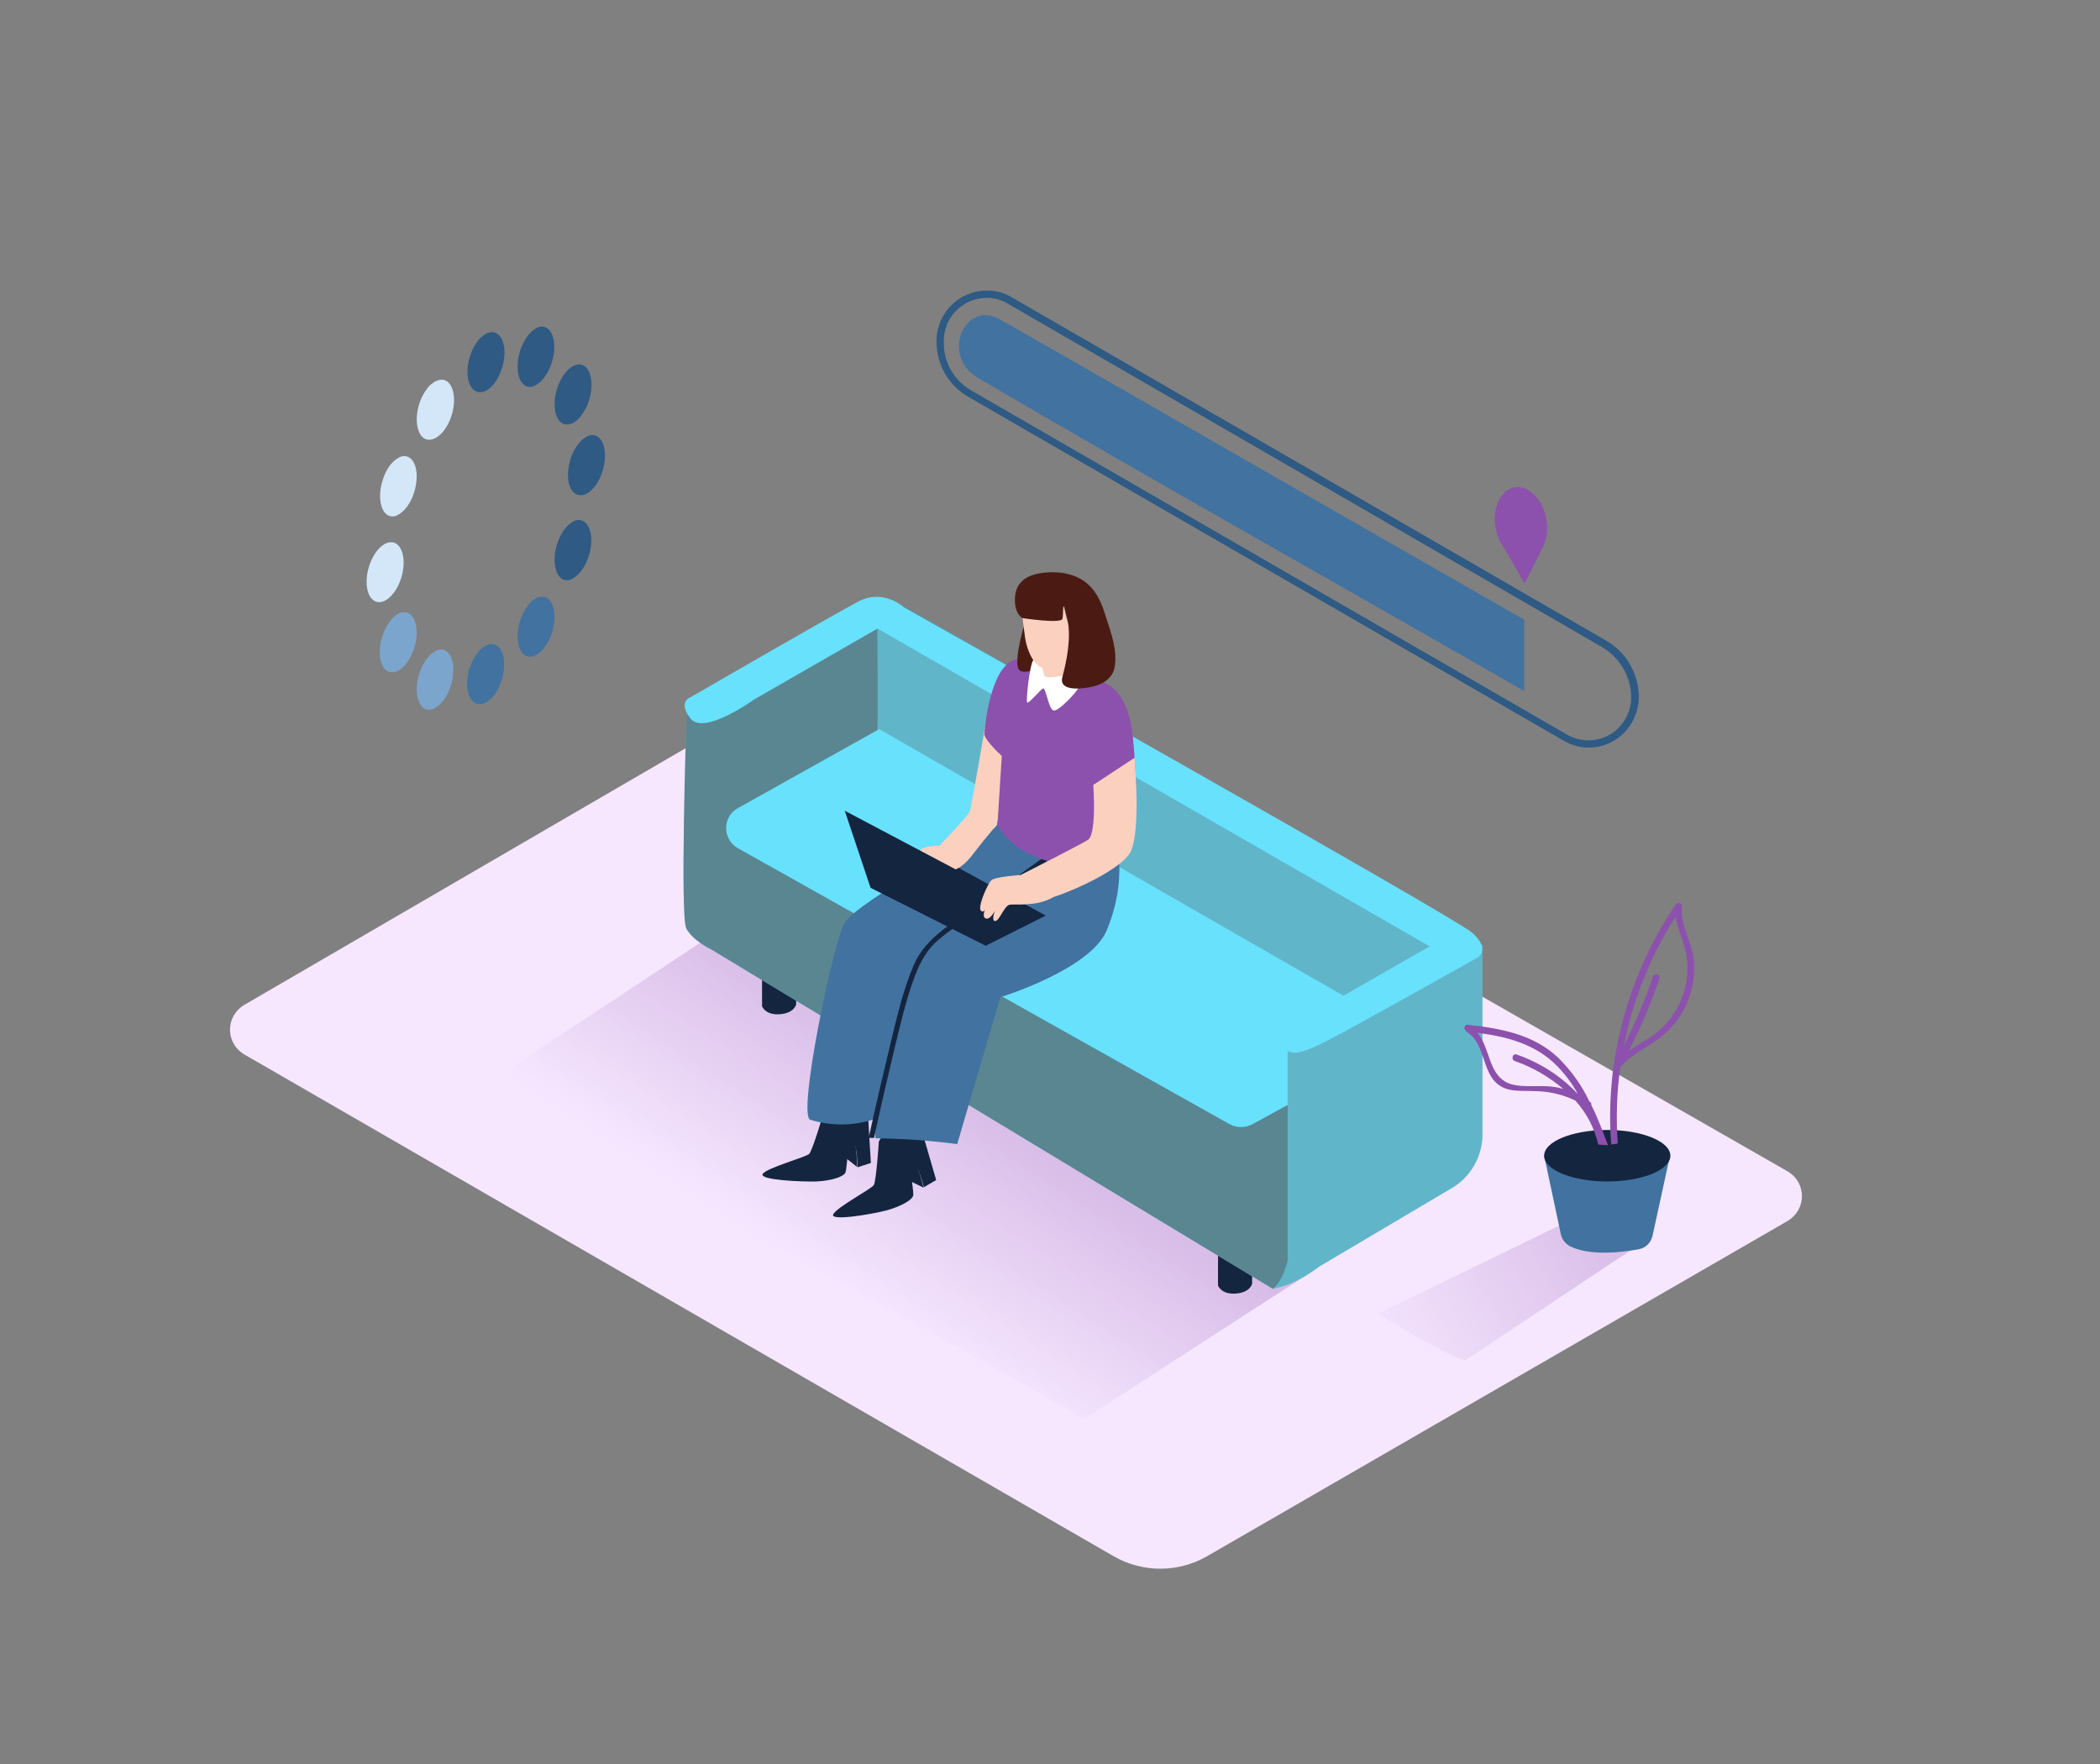 <svg xmlns="http://www.w3.org/2000/svg" width="1000" height="840" viewBox="0 0 1000 840" fill="none"><rect x="0" y="0" width="1000" height="840" fill="#808080" stroke="none"/><path d="M116.386 478.482L405.374 310.409C409.52 307.991 414.875 307.991 419.02 310.409L851.208 557.768C857.772 561.569 860.017 569.86 856.217 576.424C855.008 578.497 853.281 580.224 851.208 581.433L574.829 741.042C561.01 748.988 544.082 748.988 530.263 741.042L116.386 502.147C109.822 498.347 107.576 490.056 111.376 483.492C112.586 481.419 114.313 479.691 116.386 478.482Z" fill="#F6E7FF"></path><path d="M515.925 675.919L627.513 603.715L355.107 434.605L231.255 516.483C246.456 526.847 501.07 665.209 515.925 675.919Z" fill="url(#paint0_linear_1283_5635)"></path><path d="M744.455 582.641L656.359 625.479C669.315 634.116 682.961 641.717 697.298 648.108L787.121 588.341" fill="url(#paint1_linear_1283_5635)"></path><path d="M605.92 613.736C605.92 613.736 615.939 612.526 627.512 603.544C639.085 594.562 605.92 595.944 605.92 595.944V613.736Z" fill="#68E1FD"></path><path opacity="0.22" d="M605.92 613.736C605.92 613.736 615.939 612.526 627.512 603.544C639.085 594.562 605.92 595.944 605.92 595.944V613.736Z" fill="#4B1B13"></path><path d="M362.881 449.461V479.171C362.881 479.171 364.435 483.49 371.345 482.971C378.254 482.453 379.118 478.308 379.118 478.308V442.896L362.881 449.461Z" fill="#14253F"></path><path d="M580.01 582.469V612.18C580.01 612.18 581.564 616.498 588.474 615.98C595.383 615.462 596.247 611.316 596.247 611.316V575.732L580.01 582.469Z" fill="#14253F"></path><path d="M627.859 455.679C642.714 445.833 657.915 436.851 672.598 427.005L433.012 290.025C423.339 284.497 411.592 284.497 402.092 290.197L335.934 329.063C325.051 335.454 326.779 345.128 326.779 345.128C326.779 345.128 323.842 436.16 326.779 442.033C329.715 447.906 338.87 452.224 338.87 452.224L606.094 613.733C627.859 597.151 610.067 467.598 627.859 455.679Z" fill="#68E1FD"></path><path opacity="0.46" d="M627.859 455.679C642.714 445.833 657.915 436.851 672.598 427.005L433.012 290.025C423.339 284.497 411.592 284.497 402.092 290.197L335.934 329.063C325.051 335.454 326.779 345.128 326.779 345.128C326.779 345.128 323.842 436.16 326.779 442.033C329.715 447.906 338.87 452.224 338.87 452.224L606.094 613.733C627.859 597.151 610.067 467.598 627.859 455.679Z" fill="#4B1B13"></path><path d="M640.297 476.581C640.297 476.581 417.466 348.756 417.812 347.374C418.157 345.992 417.812 299.354 417.812 299.354L680.717 450.671L640.297 476.581Z" fill="#68E1FD"></path><path d="M703.172 447.388L700.062 447.215C695.398 450.67 690.389 453.606 685.034 455.852C662.924 472.434 638.05 486.426 613.176 498.863V605.787C616.285 606.478 619.567 606.651 622.849 606.305L691.425 565.712C700.408 560.357 705.935 550.684 705.935 540.32V450.151C704.899 449.288 704.035 448.424 703.172 447.388Z" fill="#68E1FD"></path><path opacity="0.22" d="M640.297 476.581C640.297 476.581 417.466 348.756 417.812 347.374C418.157 345.992 417.812 299.354 417.812 299.354L680.717 450.671L640.297 476.581Z" fill="#4B1B13"></path><path d="M351.306 384.858L418.674 347.201L673.115 493.336L596.765 535.139C593.138 537.212 588.819 537.212 585.192 535.139L351.306 403.859C346.124 400.922 344.224 394.186 347.161 389.003C348.024 387.276 349.579 385.894 351.306 384.858Z" fill="#68E1FD"></path><path opacity="0.22" d="M703.172 447.388L700.062 447.215C695.398 450.67 690.389 453.606 685.034 455.852C662.924 472.434 638.05 486.426 613.176 498.863V605.787C616.285 606.478 619.567 606.651 622.849 606.305L691.425 565.712C700.408 560.357 705.935 550.684 705.935 540.32V450.151C704.899 449.288 704.035 448.424 703.172 447.388Z" fill="#4B1B13"></path><path d="M328.851 332.001C328.851 332.001 322.46 334.073 328.851 342.192C335.243 350.311 358.907 333.21 358.907 333.21L417.811 299.353L680.716 450.671L612.312 489.882C612.312 489.882 606.957 494.028 610.93 498.691C614.903 503.355 620.604 501.282 631.659 495.755C642.714 490.227 703.863 455.853 703.863 455.853C703.863 455.853 709.908 451.707 700.753 443.934C691.598 436.161 430.42 289.162 430.42 289.162C430.42 289.162 420.747 280.18 408.828 286.398C396.91 292.617 328.851 332.001 328.851 332.001Z" fill="#68E1FD"></path><path d="M735.302 550.34L743.248 587.651C743.766 590.242 745.493 592.315 747.739 593.524C752.403 595.77 761.903 598.188 780.213 594.906C783.495 594.388 786.259 591.797 786.95 588.342L795.241 550.34" fill="#4172A0"></path><path d="M765.358 562.605C781.958 562.605 795.414 557.114 795.414 550.34C795.414 543.567 781.958 538.076 765.358 538.076C748.758 538.076 735.302 543.567 735.302 550.34C735.302 557.114 748.758 562.605 765.358 562.605Z" fill="#14253F"></path><path d="M806.642 457.753C805.951 448.771 799.905 440.652 800.942 431.497C801.114 429.77 798.869 429.597 798.005 430.633C782.459 453.435 772.44 479.691 768.467 506.983C768.294 507.329 768.294 507.674 768.294 508.02C766.74 520.284 766.222 532.548 767.258 544.985C768.294 544.812 769.331 544.812 770.367 544.467C769.504 532.375 769.849 520.284 771.576 508.192C776.931 501.801 784.532 498.864 790.923 493.855C796.278 489.537 800.596 484.009 803.36 477.618C805.951 471.572 807.16 464.663 806.642 457.753ZM800.251 476.754C796.969 484.355 791.268 490.746 784.186 494.892C781.25 496.792 778.313 498.519 775.549 500.592C781.25 489.364 786.259 477.791 790.232 465.872C790.923 463.972 787.814 463.108 787.123 465.008C783.322 476.236 778.659 487.291 773.304 497.828C777.622 476.063 785.914 455.335 797.832 436.679C798.696 441.861 801.114 446.353 802.323 451.707C804.569 459.999 803.705 468.808 800.251 476.754Z" fill="#8C51AC"></path><path d="M765.703 545.33C763.284 538.939 760.866 532.375 757.757 526.157C757.93 525.638 757.584 524.947 757.066 524.602H756.893C753.266 516.829 748.256 509.919 742.211 503.874C730.292 492.473 714.573 489.709 698.854 487.982C697.299 487.809 696.953 489.709 697.817 490.573C697.99 490.918 698.163 491.264 698.508 491.436C708.009 497.31 705.245 512.165 715.091 517.52C719.755 520.111 725.455 519.247 730.637 519.593C737.374 519.593 744.111 521.147 750.156 524.084C755.511 529.957 759.311 537.212 761.039 544.985C762.593 545.158 764.148 545.33 765.703 545.33ZM722.173 502.146C720.273 501.455 719.409 504.564 721.309 505.255C729.773 508.192 737.547 512.683 744.456 518.556C742.729 518.038 741.174 517.692 739.447 517.52C732.71 516.483 722.691 518.556 716.818 515.101C708.7 510.265 709.391 498.691 703.517 491.782C717.682 493.682 731.328 497.137 741.692 507.846C745.492 511.819 748.774 516.138 751.366 520.974C743.247 512.338 733.228 505.946 722.173 502.146Z" fill="#8C51AC"></path><path d="M439.748 565.539L430.938 561.221C430.938 561.221 430.248 553.621 433.357 552.066C436.466 550.511 439.748 565.539 439.748 565.539Z" fill="#14253F"></path><path d="M418.5 543.605C418.5 543.605 417.291 562.433 416.082 564.333C414.872 566.233 398.117 575.043 396.735 578.325C395.353 581.607 415.391 578.152 421.955 576.425C428.519 574.698 434.737 571.416 434.91 568.997C435.083 566.579 432.492 553.796 434.91 554.142C437.328 554.487 439.919 565.37 439.919 565.37L445.792 561.915L433.01 517.867" fill="#14253F"></path><path d="M408.137 555.695L400.536 549.65C400.536 549.65 401.573 542.049 404.855 541.185C408.137 540.322 408.137 555.695 408.137 555.695Z" fill="#14253F"></path><path d="M392.244 529.784C392.244 529.784 386.889 547.922 385.335 549.476C383.78 551.031 365.297 556.04 363.224 558.977C361.152 561.913 381.535 562.777 388.271 562.604C395.008 562.432 401.745 560.531 402.608 558.286C403.472 556.04 403.472 543.085 405.89 543.776C408.309 544.467 408.309 555.868 408.309 555.868L414.7 553.795L411.936 508.02" fill="#14253F"></path><path d="M489.15 373.803C492.259 376.739 499.342 417.678 494.505 437.37C489.668 457.062 441.82 465.353 441.82 465.353L418.846 532.03C408.309 536.175 396.736 536.521 385.854 533.239C379.635 531.166 396.563 449.634 402.091 439.615C407.618 429.597 471.704 394.877 471.704 394.877" fill="#4272A0"></path><path d="M526.978 388.832C530.088 391.769 538.897 414.743 526.978 443.071C519.205 461.727 476.367 474.855 476.367 474.855L455.811 544.813C443.028 543.086 430.073 542.222 417.118 542.049C414.009 542.049 433.701 462.763 439.228 452.572C444.756 442.38 500.377 407.142 500.377 407.142" fill="#4272A0"></path><path d="M497.786 407.658L461.338 433.914C450.974 441.342 440.265 447.561 435.082 459.652C429.9 471.744 427.137 484.354 424.027 496.963C420.4 511.991 416.945 526.847 413.663 541.875C414.527 541.875 415.39 541.875 416.254 541.875C419.018 528.574 422.127 515.446 425.236 502.318C428.346 489.708 431.109 476.753 435.773 464.489C438.364 457.925 441.301 452.225 446.829 447.561C452.356 442.897 458.747 438.751 464.62 434.605L499.168 409.731C500.377 408.868 499.168 406.622 497.786 407.658Z" fill="#14253F"></path><path d="M469.459 450.327L497.96 435.989L444.584 406.797L414.528 422.689" fill="#14253F"></path><path d="M469.457 343.92C469.457 343.92 462.893 382.44 461.857 386.068C460.993 389.004 445.274 404.55 441.992 408.523C444.411 411.805 448.556 416.124 453.047 414.742C459.784 412.842 463.066 406.796 467.212 401.787C468.939 399.541 470.839 397.468 472.567 395.223C473.085 394.705 474.639 393.323 474.812 392.632L480.685 357.048L469.457 343.92Z" fill="#FBD0BF"></path><path d="M541.143 374.148C541.143 374.148 540.107 356.702 539.589 352.384C539.243 348.411 537.861 331.31 527.152 325.782C513.505 318.873 497.786 310.063 483.276 314.209C471.53 317.491 468.767 347.029 468.767 349.792C469.112 354.629 504.523 391.595 541.143 374.148Z" fill="#8C51AC"></path><path d="M487.423 298.49C487.423 299.008 481.723 317.837 486.041 319.564C490.36 321.291 501.242 315.246 501.242 315.246" fill="#4B1B13"></path><path d="M477.576 351.693L474.985 392.632C474.985 392.632 484.14 414.915 526.461 412.669V360.157" fill="#8C51AC"></path><path d="M513.333 327.855C513.333 328.719 503.66 339.601 501.414 338.219C499.169 336.838 497.96 326.992 496.578 327.855C495.196 328.719 489.841 335.11 489.15 334.592C488.459 334.074 490.187 317.318 491.914 314.555C493.641 311.791 513.333 321.637 513.333 327.855Z" fill="white"></path><path d="M486.041 287.953C486.041 287.953 487.596 299.181 488.114 303.499C488.632 307.818 492.087 319.564 499.342 318.182C506.597 316.8 512.815 307.3 512.642 305.4C512.642 305.4 519.379 299.872 514.715 296.935C510.051 293.999 510.57 300.045 510.57 300.045C510.57 300.045 507.806 297.108 506.597 288.299C499.687 290.026 492.605 290.026 486.041 287.953Z" fill="#FBD0BF"></path><path d="M513.85 317.145C510.568 321.118 504.694 322.5 498.994 322.5C498.13 322.5 497.267 321.981 497.094 321.118C496.749 319.39 496.403 317.663 496.058 316.108L514.022 304.189L514.195 316.626C514.022 316.454 514.022 316.799 513.85 317.145Z" fill="#FBD0BF"></path><path d="M486.904 294.344C486.904 294.344 483.276 292.617 483.276 285.707C483.276 277.589 488.286 273.27 498.65 272.579C505.732 272.061 513.16 273.616 518.342 278.452C522.833 282.598 524.906 288.126 526.633 293.826C529.052 301.254 532.161 309.545 530.779 317.664C529.743 323.709 523.869 326.473 518.515 327.337C514.542 328.028 504.005 329.237 505.905 322.327C507.805 315.418 510.223 303.672 508.323 295.208C505.559 282.425 506.596 292.271 505.905 294.69C505.214 297.108 486.904 294.344 486.904 294.344Z" fill="#4B1B13"></path><path d="M520.588 373.803C520.588 373.803 522.316 395.913 518.343 399.713C517.134 400.923 486.041 416.642 486.041 416.642C486.041 416.642 490.187 427.869 495.023 428.56C499.86 429.251 533.371 415.605 538.38 405.586C543.39 395.568 540.28 360.848 540.28 360.848" fill="#FBD0BF"></path><path d="M486.04 416.641C486.04 416.641 474.122 417.504 472.222 419.059C470.321 420.614 465.485 431.841 467.039 433.569C468.594 435.296 469.458 432.014 469.458 432.014C469.458 432.014 467.212 436.678 469.458 437.369C471.703 438.06 473.776 433.569 473.776 433.569C473.776 433.569 471.876 438.751 473.949 438.578C476.022 438.405 478.267 431.15 480.858 430.805C483.449 430.46 493.295 431.669 500.723 427.696C508.151 423.723 486.04 416.641 486.04 416.641Z" fill="#FBD0BF"></path><path d="M447.52 402.65C447.52 402.65 439.574 402.823 438.192 404.896C436.81 406.969 437.329 411.46 437.329 411.46L450.457 412.842" fill="#FBD0BF"></path><path d="M402.263 386.066L462.721 418.023L469.457 450.324L414.527 422.687L402.263 386.066Z" fill="#14253F"></path><path d="M756.547 356.011C752.402 356.011 748.256 354.802 744.629 352.729L460.822 188.802C451.667 183.448 446.14 173.774 445.967 163.237V162.374C445.967 149.073 456.676 138.363 469.977 138.363C474.123 138.363 478.269 139.4 481.896 141.645L764.839 305.054C774.512 310.582 780.385 320.946 780.385 332.001C780.212 345.302 769.675 356.011 756.547 356.011ZM469.977 141.818C458.577 141.818 449.422 150.973 449.422 162.374V163.41C449.422 172.738 454.431 181.202 462.377 185.866L746.183 349.793C756.029 355.493 768.466 352.039 773.994 342.365C775.721 339.256 776.758 335.801 776.758 332.174C776.758 322.328 771.403 313.173 762.939 308.163L480.169 144.755C477.059 142.854 473.605 141.818 469.977 141.818Z" fill="#2E5A84"></path><path d="M725.973 295.207L512.298 172.737L476.023 152.008C459.613 142.681 447.694 169.282 465.486 179.819C549.781 229.222 630.622 274.479 715.263 323.018L725.8 329.064V295.207H725.973Z" fill="#4172A0"></path><path d="M727.403 266.433C734.067 265.217 738.067 256.547 736.337 247.068C734.608 237.588 727.803 230.889 721.14 232.105C714.476 233.321 710.476 241.991 712.206 251.47C713.935 260.95 720.739 267.649 727.403 266.433Z" fill="#8C51AC"></path><path d="M713.709 256.344L725.973 277.936L735.128 259.626" fill="#8C51AC"></path><path d="M231.429 158.919C236.265 156.327 240.238 160.473 240.238 167.901C240.238 175.329 236.265 183.62 231.429 186.038C226.592 188.457 222.619 184.656 222.619 177.056C222.619 169.455 226.592 161.51 231.429 158.919Z" fill="#2E5A84"></path><path d="M189.799 217.995C191.181 217.132 192.736 216.959 194.118 217.477C198.263 219.032 199.645 226.459 197.227 234.405C195.672 239.587 192.563 243.56 189.626 245.115C188.245 245.979 186.69 246.151 185.308 245.633C181.162 244.078 179.78 236.478 182.199 228.705C183.753 223.523 186.69 219.55 189.799 217.995Z" fill="#D4E7F9"></path><path d="M207.419 181.547C210.528 179.992 213.464 180.856 215.019 184.31C217.437 189.493 216.056 198.648 211.737 204.521C210.528 206.248 209.146 207.63 207.246 208.666C204.137 210.221 201.2 209.357 199.646 205.903C197.227 200.72 198.609 191.565 202.928 185.692C203.964 183.965 205.519 182.583 207.419 181.547Z" fill="#D4E7F9"></path><path d="M207.246 310.062C208.628 309.198 210.183 309.025 211.565 309.543C215.711 311.098 217.092 318.698 214.674 326.472C213.119 331.654 210.01 335.627 207.074 337.181C205.692 338.045 204.137 338.218 202.755 337.7C198.61 336.145 197.228 328.544 199.646 320.771C201.201 315.762 204.137 311.789 207.246 310.062Z" fill="#7BA5CD"></path><path d="M189.627 292.271C192.736 290.717 195.673 291.58 197.227 295.035C199.646 300.217 198.264 309.372 193.945 315.245C192.909 316.973 191.354 318.354 189.627 319.391C186.518 320.946 183.581 320.082 182.026 316.627C179.608 311.445 180.99 302.29 185.308 296.417C186.345 294.69 187.899 293.135 189.627 292.271Z" fill="#7BA5CD"></path><path d="M191.181 274.738C193.452 266.954 191.803 259.625 187.499 258.37C183.194 257.114 177.864 262.407 175.594 270.192C173.323 277.976 174.972 285.305 179.276 286.56C183.581 287.816 188.911 282.523 191.181 274.738Z" fill="#D4E7F9"></path><path d="M231.256 307.471C236.092 304.88 240.065 308.853 240.065 316.453C240.065 324.054 236.092 332.172 231.256 334.591C226.419 337.009 222.446 333.209 222.446 325.608C222.446 318.008 226.419 310.062 231.256 307.471Z" fill="#4172A0"></path><path d="M272.885 248.396C274.267 247.532 275.822 247.359 277.204 247.877C281.349 249.432 282.904 257.032 280.313 264.806C278.758 269.988 275.649 273.961 272.712 275.515C271.33 276.379 269.776 276.552 268.394 276.034C264.248 274.479 262.866 266.878 265.285 259.105C266.839 254.096 269.776 250.123 272.885 248.396Z" fill="#2E5A84"></path><path d="M255.266 284.844C258.375 283.289 261.311 284.153 262.866 287.607C265.284 292.789 263.902 301.944 259.584 307.818C258.375 309.545 256.993 310.927 255.266 311.963C252.156 313.518 249.22 312.654 247.665 309.199C245.247 304.017 246.629 294.862 250.947 288.989C251.984 287.262 253.365 285.88 255.266 284.844Z" fill="#4172A0"></path><path d="M255.265 156.327C256.647 155.464 258.202 155.291 259.583 155.809C263.729 157.364 265.284 164.964 262.693 172.737C261.138 177.919 258.029 181.892 255.092 183.447C253.71 184.311 252.156 184.483 250.774 183.965C246.628 182.411 245.246 174.81 247.665 167.037C249.392 161.855 252.328 157.882 255.265 156.327Z" fill="#2E5A84"></path><path d="M272.885 174.291C275.994 172.736 278.93 173.6 280.485 177.055C282.903 182.237 281.521 191.392 277.203 197.265C276.167 198.992 274.612 200.374 272.885 201.41C269.775 202.965 266.839 202.101 265.284 198.647C262.866 193.465 264.248 184.31 268.566 178.436C269.603 176.709 271.157 175.327 272.885 174.291Z" fill="#2E5A84"></path><path d="M279.277 207.977C284.114 205.386 288.087 209.359 288.087 216.959C288.087 224.56 284.114 232.678 279.277 235.097C274.441 237.515 270.468 233.715 270.468 226.114C270.468 218.514 274.441 210.568 279.277 207.977Z" fill="#2E5A84"></path><defs><linearGradient id="paint0_linear_1283_5635" x1="429.7" y1="762.509" x2="705.866" y2="338.126" gradientUnits="userSpaceOnUse"><stop offset="0.212" stop-color="#8C51AC" stop-opacity="0"></stop><stop offset="0.99" stop-color="#8C51AC"></stop></linearGradient><linearGradient id="paint1_linear_1283_5635" x1="656.536" y1="660.273" x2="1076.98" y2="408.605" gradientUnits="userSpaceOnUse"><stop stop-color="#8C51AC" stop-opacity="0"></stop><stop offset="0.99" stop-color="#8C51AC"></stop></linearGradient></defs></svg>
